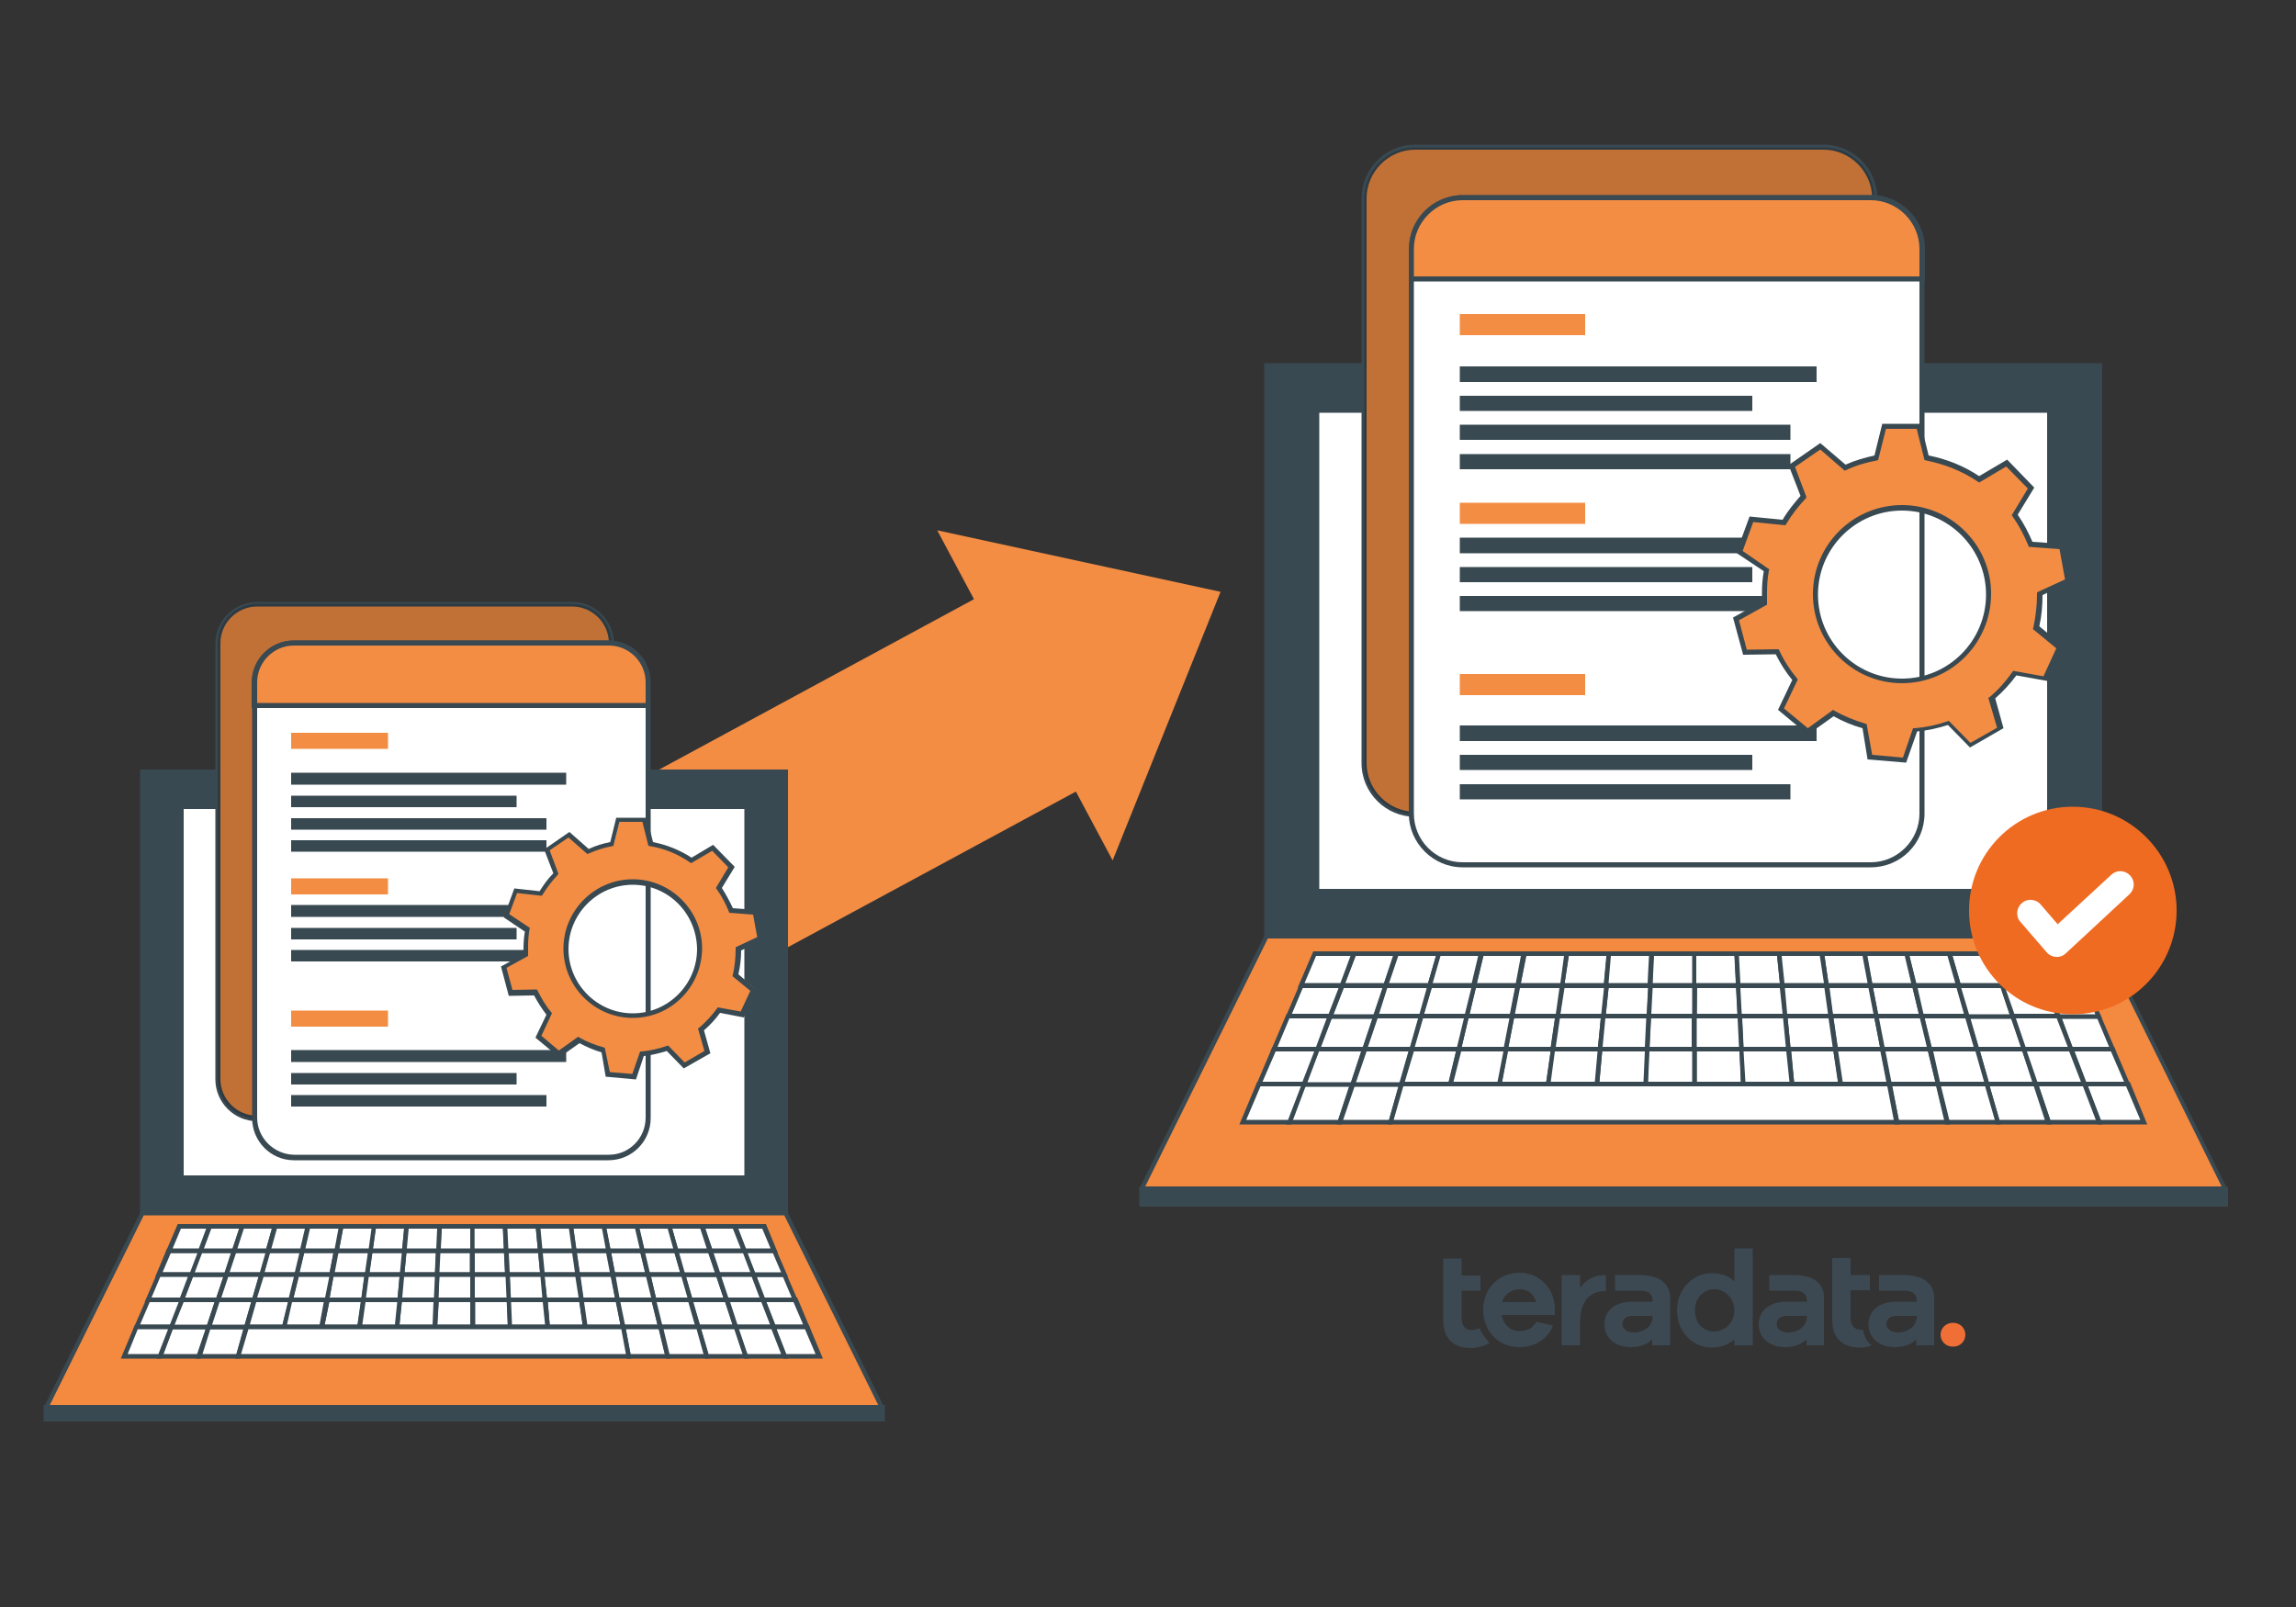 <?xml version="1.0" encoding="utf-8"?>
<!-- Generator: Adobe Illustrator 24.0.0, SVG Export Plug-In . SVG Version: 6.00 Build 0)  -->
<svg version="1.1" xmlns="http://www.w3.org/2000/svg" xmlns:xlink="http://www.w3.org/1999/xlink" x="0px" y="0px"
	 viewBox="0 0 500 350" style="enable-background:new 0 0 500 350;" xml:space="preserve">
<rect x="0" y="0" width="500" height="350" fill="#333333" stroke="none"/>
<style type="text/css">
	.st0{opacity:0.15;fill:url(#SVGID_1_);}
	.st1{fill-rule:evenodd;clip-rule:evenodd;fill:url(#SVGID_2_);}
	.st2{fill-rule:evenodd;clip-rule:evenodd;fill:url(#SVGID_3_);}
	.st3{fill-rule:evenodd;clip-rule:evenodd;fill:url(#SVGID_4_);}
	.st4{fill-rule:evenodd;clip-rule:evenodd;fill:url(#SVGID_5_);}
	.st5{fill-rule:evenodd;clip-rule:evenodd;fill:url(#SVGID_6_);}
	.st6{fill-rule:evenodd;clip-rule:evenodd;fill:url(#SVGID_7_);}
	.st7{fill-rule:evenodd;clip-rule:evenodd;fill:url(#SVGID_8_);}
	.st8{fill-rule:evenodd;clip-rule:evenodd;fill:url(#SVGID_9_);}
	.st9{fill-rule:evenodd;clip-rule:evenodd;fill:url(#SVGID_10_);}
	.st10{fill-rule:evenodd;clip-rule:evenodd;fill:url(#SVGID_11_);}
	.st11{fill-rule:evenodd;clip-rule:evenodd;fill:url(#SVGID_12_);}
	.st12{fill-rule:evenodd;clip-rule:evenodd;fill:url(#SVGID_13_);}
	.st13{fill-rule:evenodd;clip-rule:evenodd;fill:url(#SVGID_14_);}
	.st14{fill-rule:evenodd;clip-rule:evenodd;fill:url(#SVGID_15_);}
	.st15{fill-rule:evenodd;clip-rule:evenodd;fill:url(#SVGID_16_);}
	.st16{fill-rule:evenodd;clip-rule:evenodd;fill:url(#SVGID_17_);}
	.st17{fill-rule:evenodd;clip-rule:evenodd;fill:url(#SVGID_18_);}
	.st18{fill-rule:evenodd;clip-rule:evenodd;fill:url(#SVGID_19_);}
	.st19{fill-rule:evenodd;clip-rule:evenodd;fill:url(#SVGID_20_);}
	.st20{fill-rule:evenodd;clip-rule:evenodd;fill:url(#SVGID_21_);}
	.st21{fill-rule:evenodd;clip-rule:evenodd;fill:url(#SVGID_22_);}
	.st22{fill-rule:evenodd;clip-rule:evenodd;fill:url(#SVGID_23_);}
	.st23{fill-rule:evenodd;clip-rule:evenodd;fill:url(#SVGID_24_);}
	.st24{fill-rule:evenodd;clip-rule:evenodd;fill:url(#SVGID_25_);}
	.st25{fill-rule:evenodd;clip-rule:evenodd;fill:url(#SVGID_26_);}
	.st26{fill-rule:evenodd;clip-rule:evenodd;fill:url(#SVGID_27_);}
	.st27{fill-rule:evenodd;clip-rule:evenodd;fill:url(#SVGID_28_);}
	.st28{fill-rule:evenodd;clip-rule:evenodd;fill:url(#SVGID_29_);}
	.st29{fill-rule:evenodd;clip-rule:evenodd;fill:url(#SVGID_30_);}
	.st30{opacity:7.000000e-02;fill:url(#SVGID_31_);}
	.st31{fill:#F38D44;}
	.st32{fill:#FFBD99;}
	.st33{fill:#394951;}
	.st34{fill:#F48940;}
	.st35{fill:#FFFFFF;}
	.st36{opacity:0.2;enable-background:new    ;}
	.st37{fill-rule:evenodd;clip-rule:evenodd;fill:#EF6B22;}
	.st38{fill-rule:evenodd;clip-rule:evenodd;fill:#FFFFFF;}
	.st39{fill:#3D4952;}
	.st40{fill:#F06F37;}
	.st41{fill:#DEDEDE;}
	.st42{fill:#B8B8B8;}
	.st43{fill:#263238;}
	.st44{fill:none;stroke:#444444;stroke-width:1.5;stroke-linecap:round;stroke-linejoin:round;stroke-miterlimit:10;}
	.st45{fill:#455A64;}
	.st46{fill:#E27440;}
	.st47{fill:#FAFAFA;}
	.st48{opacity:0.4;}
	.st49{fill:#E0E0E0;}
	.st50{fill:#FF725E;}
	.st51{clip-path:url(#SVGID_33_);}
	.st52{opacity:0.17;enable-background:new    ;}
	.st53{fill:#FFB273;}
	.st54{opacity:0.3;fill:#2E353A;enable-background:new    ;}
	.st55{fill:#2E353A;}
	.st56{opacity:0.4;enable-background:new    ;}
</style>
<g id="ëÎÓÈ_1">
	<polygon class="st31" points="242.3,187.4 265.8,128.9 204.1,115.5 212.1,130.5 98.3,192.1 120.5,233.9 234.3,172.4 	"/>
	<g>
		<g>
			<rect x="31" y="168.2" class="st33" width="140.1" height="96"/>
			<path class="st33" d="M171.6,264.6H30.5v-97h141.1V264.6z M31.5,263.6h139.1v-95H31.5V263.6z"/>
		</g>
		<g>
			<polygon class="st34" points="192.1,306.6 10,306.6 31,264.1 171.1,264.1 			"/>
			<path class="st33" d="M192.1,307.1H10c-0.2,0-0.3-0.1-0.4-0.2s-0.1-0.3,0-0.5l21-42.4c0.1-0.2,0.3-0.3,0.4-0.3h140.1
				c0.2,0,0.4,0.1,0.4,0.3l21,42.4c0.1,0.2,0.1,0.3,0,0.5S192.3,307.1,192.1,307.1z M10.8,306.1h180.5l-20.5-41.4H31.3L10.8,306.1z"
				/>
		</g>
		<g>
			<rect x="39.5" y="175.7" class="st35" width="123.1" height="80.8"/>
			<path class="st33" d="M163.1,257H39v-81.8h124.1V257z M40,256h122.1v-79.8H40V256z"/>
		</g>
		<g>
			<polygon class="st35" points="95.2,277.6 95.4,272.4 88.1,272.4 87.6,277.6 			"/>
			<path class="st33" d="M95.7,278.1H87l0.6-6.2H96L95.7,278.1z M88.1,277.1h6.6l0.2-4.2h-6.4L88.1,277.1z"/>
		</g>
		<g>
			<polygon class="st35" points="110.5,277.6 110.3,272.4 102.8,272.4 102.9,277.6 			"/>
			<path class="st33" d="M111,278.1h-8.7l0-6.2h8.4L111,278.1z M103.4,277.1h6.6l-0.2-4.2h-6.4L103.4,277.1z"/>
		</g>
		<g>
			<polygon class="st35" points="150.3,283.1 158.3,283.1 156.4,277.6 148.8,277.6 			"/>
			<path class="st33" d="M159,283.6h-9l-1.9-6.5h8.7L159,283.6z M150.7,282.6h6.8l-1.5-4.5h-6.6L150.7,282.6z"/>
		</g>
		<g>
			<polygon class="st35" points="87.6,277.6 88.1,272.4 80.7,272.4 79.9,277.6 			"/>
			<path class="st33" d="M88,278.1h-8.7l0.9-6.2h8.4L88,278.1z M80.5,277.1h6.6l0.4-4.2h-6.4L80.5,277.1z"/>
		</g>
		<g>
			<polygon class="st35" points="72.3,277.6 73.2,272.4 65.8,272.4 64.6,277.6 			"/>
			<path class="st33" d="M72.7,278.1H64l1.5-6.2h8.4L72.7,278.1z M65.2,277.1h6.6l0.8-4.2h-6.4L65.2,277.1z"/>
		</g>
		<g>
			<polygon class="st35" points="141.1,277.6 139.9,272.4 132.5,272.4 133.5,277.6 			"/>
			<path class="st33" d="M141.7,278.1H133l-1.2-6.2h8.4L141.7,278.1z M133.9,277.1h6.6l-1-4.2h-6.4L133.9,277.1z"/>
		</g>
		<g>
			<polygon class="st35" points="148.8,277.6 147.3,272.4 139.9,272.4 141.1,277.6 			"/>
			<path class="st33" d="M149.4,278.1h-8.7l-1.5-6.2h8.4L149.4,278.1z M141.5,277.1h6.6l-1.2-4.2h-6.4L141.5,277.1z"/>
		</g>
		<g>
			<polygon class="st35" points="64.6,277.6 65.8,272.4 58.4,272.4 57,277.6 			"/>
			<path class="st33" d="M65,278.1h-8.7l1.8-6.2h8.4L65,278.1z M57.6,277.1h6.6l1-4.2h-6.4L57.6,277.1z"/>
		</g>
		<g>
			<polygon class="st35" points="118.2,277.6 117.7,272.4 110.3,272.4 110.5,277.6 			"/>
			<path class="st33" d="M118.7,278.1H110l-0.3-6.2h8.4L118.7,278.1z M111,277.1h6.6l-0.4-4.2h-6.4L111,277.1z"/>
		</g>
		<g>
			<polygon class="st35" points="156.4,277.6 154.7,272.4 147.3,272.4 148.8,277.6 			"/>
			<path class="st33" d="M157.1,278.1h-8.7l-1.8-6.2h8.4L157.1,278.1z M149.1,277.1h6.6l-1.4-4.2h-6.4L149.1,277.1z"/>
		</g>
		<g>
			<polygon class="st35" points="133.5,277.6 132.5,272.4 125.1,272.4 125.8,277.6 			"/>
			<path class="st33" d="M134.1,278.1h-8.7l-0.9-6.2h8.4L134.1,278.1z M126.2,277.1h6.6l-0.8-4.2h-6.4L126.2,277.1z"/>
		</g>
		<g>
			<polygon class="st35" points="125.8,277.6 125.1,272.4 117.7,272.4 118.2,277.6 			"/>
			<path class="st33" d="M126.4,278.1h-8.7l-0.6-6.2h8.4L126.4,278.1z M118.6,277.1h6.6l-0.6-4.2h-6.4L118.6,277.1z"/>
		</g>
		<g>
			<polygon class="st35" points="102.9,277.6 102.8,272.4 95.4,272.4 95.2,277.6 			"/>
			<path class="st33" d="M103.4,278.1h-8.7l0.3-6.2h8.4L103.4,278.1z M95.7,277.1h6.6l0-4.2h-6.4L95.7,277.1z"/>
		</g>
		<g>
			<polygon class="st35" points="49.3,277.6 41.7,277.6 39.6,283.1 47.5,283.1 			"/>
			<path class="st33" d="M47.8,283.6h-9l2.5-6.5H50L47.8,283.6z M40.3,282.6h6.8l1.5-4.5H42L40.3,282.6z"/>
		</g>
		<g>
			<polygon class="st35" points="51,272.4 43.6,272.4 41.7,277.6 49.3,277.6 			"/>
			<path class="st33" d="M49.7,278.1h-8.7l2.4-6.2h8.4L49.7,278.1z M42.4,277.1H49l1.4-4.2H44L42.4,277.1z"/>
		</g>
		<g>
			<polygon class="st35" points="57,277.6 58.4,272.4 51,272.4 49.3,277.6 			"/>
			<path class="st33" d="M57.3,278.1h-8.7l2-6.2h8.4L57.3,278.1z M50,277.1h6.6l1.2-4.2h-6.4L50,277.1z"/>
		</g>
		<g>
			<polygon class="st35" points="37.3,289 34.9,295.4 43.4,295.4 45.5,289 			"/>
			<path class="st33" d="M43.7,295.9h-9.6l2.8-7.4h9.2L43.7,295.9z M35.6,294.9H43l1.8-5.4h-7.2L35.6,294.9z"/>
		</g>
		<g>
			<polygon class="st35" points="47.5,283.1 39.6,283.1 37.3,289 45.5,289 			"/>
			<path class="st33" d="M45.8,289.5h-9.3l2.6-6.9h8.9L45.8,289.5z M38,288.5h7.1l1.6-4.9h-6.9L38,288.5z"/>
		</g>
		<g>
			<polygon class="st35" points="45.5,289 43.4,295.4 51.9,295.4 53.7,289 			"/>
			<path class="st33" d="M52.2,295.9h-9.6l2.5-7.4h9.2L52.2,295.9z M44.1,294.9h7.4l1.5-5.4h-7.2L44.1,294.9z"/>
		</g>
		<g>
			<polygon class="st35" points="79.9,277.6 80.7,272.4 73.2,272.4 72.3,277.6 			"/>
			<path class="st33" d="M80.3,278.1h-8.7l1.2-6.2h8.4L80.3,278.1z M72.9,277.1h6.6l0.6-4.2h-6.4L72.9,277.1z"/>
		</g>
		<g>
			<polygon class="st35" points="79.1,283.1 79.9,277.6 72.3,277.6 71.2,283.1 			"/>
			<path class="st33" d="M79.6,283.6h-9l1.2-6.5h8.6L79.6,283.6z M71.8,282.6h6.9l0.6-4.5h-6.7L71.8,282.6z"/>
		</g>
		<g>
			<polygon class="st35" points="71.2,283.1 72.3,277.6 64.6,277.6 63.3,283.1 			"/>
			<path class="st33" d="M71.6,283.6h-9l1.6-6.5h8.6L71.6,283.6z M63.9,282.6h6.9l0.9-4.5H65L63.9,282.6z"/>
		</g>
		<g>
			<polygon class="st35" points="87,283.1 87.6,277.6 79.9,277.6 79.1,283.1 			"/>
			<path class="st33" d="M87.5,283.6h-8.9l0.9-6.5h8.6L87.5,283.6z M79.7,282.6h6.9l0.4-4.5h-6.7L79.7,282.6z"/>
		</g>
		<g>
			<polygon class="st35" points="57,277.6 49.3,277.6 47.5,283.1 55.4,283.1 			"/>
			<path class="st33" d="M55.8,283.6h-9l2.2-6.5h8.7L55.8,283.6z M48.2,282.6H55l1.3-4.5h-6.6L48.2,282.6z"/>
		</g>
		<g>
			<polygon class="st35" points="152.1,289 160.2,289 158.3,283.1 150.3,283.1 			"/>
			<path class="st33" d="M160.9,289.5h-9.3l-2-6.9h8.9L160.9,289.5z M152.4,288.5h7.1l-1.6-4.9H151L152.4,288.5z"/>
		</g>
		<g>
			<polygon class="st35" points="63.3,283.1 64.6,277.6 57,277.6 55.4,283.1 			"/>
			<path class="st33" d="M63.7,283.6h-9l1.9-6.5h8.7L63.7,283.6z M56,282.6h6.9l1.1-4.5h-6.6L56,282.6z"/>
		</g>
		<g>
			<polygon class="st35" points="47.5,283.1 45.5,289 53.7,289 55.4,283.1 			"/>
			<path class="st33" d="M54.1,289.5h-9.3l2.3-6.9h8.9L54.1,289.5z M46.2,288.5h7.1l1.4-4.9h-6.9L46.2,288.5z"/>
		</g>
		<g>
			<polygon class="st35" points="134.5,283.1 133.5,277.6 125.8,277.6 126.6,283.1 			"/>
			<path class="st33" d="M135.1,283.6h-8.9l-0.9-6.5h8.6L135.1,283.6z M127,282.6h6.9l-0.9-4.5h-6.7L127,282.6z"/>
		</g>
		<g>
			<polygon class="st35" points="126.6,283.1 125.8,277.6 118.2,277.6 118.7,283.1 			"/>
			<path class="st33" d="M127.2,283.6h-8.9l-0.6-6.5h8.6L127.2,283.6z M119.1,282.6h6.9l-0.7-4.5h-6.7L119.1,282.6z"/>
		</g>
		<g>
			<polygon class="st35" points="150.3,283.1 148.8,277.6 141.1,277.6 142.4,283.1 			"/>
			<path class="st33" d="M151,283.6h-9l-1.6-6.5h8.7L151,283.6z M142.8,282.6h6.9l-1.3-4.5h-6.6L142.8,282.6z"/>
		</g>
		<g>
			<polygon class="st35" points="102.9,283.1 102.9,277.6 95.2,277.6 94.9,283.1 			"/>
			<path class="st33" d="M103.4,283.6h-8.9l0.3-6.5h8.6V283.6z M95.5,282.6h6.9v-4.5h-6.7L95.5,282.6z"/>
		</g>
		<g>
			<polygon class="st35" points="118.7,283.1 118.2,277.6 110.5,277.6 110.8,283.1 			"/>
			<path class="st33" d="M119.2,283.6h-9l-0.3-6.5h8.6L119.2,283.6z M111.2,282.6h6.9l-0.4-4.5H111L111.2,282.6z"/>
		</g>
		<g>
			<polygon class="st35" points="110.8,283.1 110.5,277.6 102.9,277.6 102.9,283.1 			"/>
			<path class="st33" d="M111.3,283.6h-8.9v-6.5h8.6L111.3,283.6z M103.4,282.6h6.9l-0.2-4.5h-6.7V282.6z"/>
		</g>
		<g>
			<polygon class="st35" points="94.9,283.1 95.2,277.6 87.6,277.6 87,283.1 			"/>
			<path class="st33" d="M95.4,283.6h-8.9l0.6-6.5h8.6L95.4,283.6z M87.6,282.6h6.9l0.2-4.5H88L87.6,282.6z"/>
		</g>
		<g>
			<polygon class="st35" points="118.7,283.1 119.3,289 127.5,289 126.6,283.1 			"/>
			<path class="st33" d="M128,289.5h-9.2l-0.7-6.9h8.9L128,289.5z M119.7,288.5h7.2l-0.7-4.9h-6.9L119.7,288.5z"/>
		</g>
		<g>
			<polygon class="st35" points="126.6,283.1 127.5,289 135.7,289 134.5,283.1 			"/>
			<path class="st33" d="M136.3,289.5H127l-1-6.9h8.9L136.3,289.5z M127.9,288.5h7.2l-1-4.9h-6.9L127.9,288.5z"/>
		</g>
		<g>
			<polygon class="st35" points="55.4,283.1 53.7,289 61.9,289 63.3,283.1 			"/>
			<path class="st33" d="M62.3,289.5H53l2-6.9h8.9L62.3,289.5z M54.4,288.5h7.1l1.2-4.9h-6.9L54.4,288.5z"/>
		</g>
		<g>
			<polygon class="st35" points="134.5,283.1 135.7,289 143.8,289 142.4,283.1 			"/>
			<path class="st33" d="M144.5,289.5h-9.2l-1.3-6.9h8.9L144.5,289.5z M136.1,288.5h7.1l-1.2-4.9h-6.9L136.1,288.5z"/>
		</g>
		<g>
			<polygon class="st35" points="102.9,283.1 102.9,289 111.1,289 110.8,283.1 			"/>
			<path class="st33" d="M111.6,289.5h-9.2v-6.9h8.9L111.6,289.5z M103.4,288.5h7.2l-0.2-4.9h-6.9V288.5z"/>
		</g>
		<g>
			<polygon class="st35" points="142.4,283.1 143.8,289 152.1,289 150.3,283.1 			"/>
			<path class="st33" d="M152.7,289.5h-9.3l-1.7-6.9h8.9L152.7,289.5z M144.2,288.5h7.1l-1.4-4.9h-6.9L144.2,288.5z"/>
		</g>
		<g>
			<polygon class="st35" points="110.8,283.1 111.1,289 119.3,289 118.7,283.1 			"/>
			<path class="st33" d="M119.8,289.5h-9.2l-0.3-6.9h8.9L119.8,289.5z M111.5,288.5h7.2l-0.5-4.9h-6.9L111.5,288.5z"/>
		</g>
		<g>
			<polygon class="st35" points="71.2,283.1 70.1,289 78.3,289 79.1,283.1 			"/>
			<path class="st33" d="M78.7,289.5h-9.2l1.3-6.9h8.9L78.7,289.5z M70.7,288.5h7.2l0.7-4.9h-6.9L70.7,288.5z"/>
		</g>
		<g>
			<polygon class="st35" points="63.3,283.1 61.9,289 70.1,289 71.2,283.1 			"/>
			<path class="st33" d="M70.5,289.5h-9.2l1.7-6.9h8.9L70.5,289.5z M62.5,288.5h7.1l0.9-4.9h-6.9L62.5,288.5z"/>
		</g>
		<g>
			<polygon class="st35" points="94.9,283.1 94.7,289 102.9,289 102.9,283.1 			"/>
			<path class="st33" d="M103.4,289.5h-9.2l0.3-6.9h8.9V289.5z M95.2,288.5h7.2v-4.9h-6.9L95.2,288.5z"/>
		</g>
		<g>
			<polygon class="st35" points="87,283.1 86.5,289 94.7,289 94.9,283.1 			"/>
			<path class="st33" d="M95.2,289.5h-9.2l0.7-6.9h8.9L95.2,289.5z M87,288.5h7.2l0.2-4.9h-6.9L87,288.5z"/>
		</g>
		<g>
			<polygon class="st35" points="79.1,283.1 78.3,289 86.5,289 87,283.1 			"/>
			<path class="st33" d="M86.9,289.5h-9.2l1-6.9h8.9L86.9,289.5z M78.9,288.5H86l0.5-4.9h-6.9L78.9,288.5z"/>
		</g>
		<g>
			<polygon class="st35" points="142.4,283.1 141.1,277.6 133.5,277.6 134.5,283.1 			"/>
			<path class="st33" d="M143.1,283.6h-9l-1.2-6.5h8.6L143.1,283.6z M134.9,282.6h6.9l-1.1-4.5h-6.6L134.9,282.6z"/>
		</g>
		<g>
			<polygon class="st35" points="51,272.4 52.8,267.1 45.7,267.1 43.6,272.4 			"/>
			<path class="st33" d="M51.4,272.9h-8.5l2.4-6.3h8.2L51.4,272.9z M44.4,271.9h6.3l1.4-4.3H46L44.4,271.9z"/>
		</g>
		<g>
			<polygon class="st35" points="43.6,272.4 36.8,272.4 34.6,277.6 41.7,277.6 			"/>
			<path class="st33" d="M42,278.1h-8.2l2.6-6.2h7.9L42,278.1z M35.4,277.1h6l1.6-4.2h-5.8L35.4,277.1z"/>
		</g>
		<g>
			<polygon class="st35" points="45.7,267.1 39.1,267.1 36.8,272.4 43.6,272.4 			"/>
			<path class="st33" d="M44,272.9H36l2.7-6.3h7.6L44,272.9z M37.6,271.9h5.7l1.6-4.3h-5.5L37.6,271.9z"/>
		</g>
		<g>
			<polygon class="st35" points="41.7,277.6 34.6,277.6 32.2,283.1 39.6,283.1 			"/>
			<path class="st33" d="M39.9,283.6h-8.4l2.8-6.5h8.1L39.9,283.6z M33,282.6h6.2l1.7-4.5h-6L33,282.6z"/>
		</g>
		<g>
			<polygon class="st35" points="39.6,283.1 32.2,283.1 29.7,289 37.3,289 			"/>
			<path class="st33" d="M37.6,289.5H29l3-6.9h8.4L37.6,289.5z M30.5,288.5h6.5l1.9-4.9h-6.3L30.5,288.5z"/>
		</g>
		<g>
			<polygon class="st35" points="37.3,289 29.7,289 27,295.4 34.9,295.4 			"/>
			<path class="st33" d="M35.2,295.9h-8.9l3.1-7.4H38L35.2,295.9z M27.8,294.9h6.7l2.1-5.4H30L27.8,294.9z"/>
		</g>
		<g>
			<polygon class="st35" points="164.1,277.6 166.2,283.1 173.2,283.1 170.8,277.6 			"/>
			<path class="st33" d="M173.9,283.6h-8.1l-2.5-6.5h7.8L173.9,283.6z M166.5,282.6h5.9l-1.9-4.5h-5.7L166.5,282.6z"/>
		</g>
		<g>
			<polygon class="st35" points="168.5,289 175.7,289 173.2,283.1 166.2,283.1 			"/>
			<path class="st33" d="M176.5,289.5h-8.3l-2.7-6.9h8.1L176.5,289.5z M168.8,288.5h6.1l-2.1-4.9h-5.9L168.8,288.5z"/>
		</g>
		<g>
			<polygon class="st35" points="170.9,295.4 178.4,295.4 175.7,289 168.5,289 			"/>
			<path class="st33" d="M179.2,295.9h-8.6l-2.8-7.4h8.3L179.2,295.9z M171.2,294.9h6.4l-2.3-5.4h-6.2L171.2,294.9z"/>
		</g>
		<g>
			<polygon class="st35" points="110.3,272.4 110,267.1 102.8,267.1 102.8,272.4 			"/>
			<path class="st33" d="M110.8,272.9h-8.4v-6.3h8.1L110.8,272.9z M103.3,271.9h6.4l-0.2-4.3h-6.2V271.9z"/>
		</g>
		<g>
			<polygon class="st35" points="164.1,277.6 170.8,277.6 168.6,272.4 162.1,272.4 			"/>
			<path class="st33" d="M171.6,278.1h-7.9l-2.4-6.2h7.6L171.6,278.1z M164.4,277.1h5.7l-1.8-4.2h-5.5L164.4,277.1z"/>
		</g>
		<g>
			<polygon class="st35" points="160.2,289 168.5,289 166.2,283.1 158.3,283.1 			"/>
			<path class="st33" d="M169.2,289.5h-9.3l-2.3-6.9h8.9L169.2,289.5z M160.6,288.5h7.1l-1.9-4.9H159L160.6,288.5z"/>
		</g>
		<g>
			<polygon class="st35" points="58.4,272.4 60,267.1 52.8,267.1 51,272.4 			"/>
			<path class="st33" d="M58.8,272.9h-8.5l2.1-6.3h8.2L58.8,272.9z M51.7,271.9h6.3l1.2-4.3h-6.1L51.7,271.9z"/>
		</g>
		<g>
			<polygon class="st35" points="154.7,272.4 156.4,277.6 164.1,277.6 162.1,272.4 			"/>
			<path class="st33" d="M164.8,278.1H156l-2.1-6.2h8.4L164.8,278.1z M156.8,277.1h6.6l-1.6-4.2h-6.4L156.8,277.1z"/>
		</g>
		<g>
			<polygon class="st35" points="168.6,272.4 166.4,267.1 160,267.1 162.1,272.4 			"/>
			<path class="st33" d="M169.4,272.9h-7.6l-2.4-6.3h7.4L169.4,272.9z M162.4,271.9h5.4l-1.8-4.3h-5.3L162.4,271.9z"/>
		</g>
		<g>
			<polygon class="st35" points="162.1,272.4 160,267.1 152.9,267.1 154.7,272.4 			"/>
			<path class="st33" d="M162.8,272.9h-8.5l-2.1-6.3h8.2L162.8,272.9z M155,271.9h6.3l-1.7-4.3h-6.1L155,271.9z"/>
		</g>
		<g>
			<polygon class="st35" points="135.7,289 136.9,295.4 145.4,295.4 143.8,289 			"/>
			<path class="st33" d="M146,295.9h-9.6l-1.4-7.4h9.2L146,295.9z M137.3,294.9h7.5l-1.3-5.4h-7.2L137.3,294.9z"/>
		</g>
		<g>
			<polygon class="st35" points="162.4,295.4 170.9,295.4 168.5,289 160.2,289 			"/>
			<path class="st33" d="M171.6,295.9H162l-2.5-7.4h9.2L171.6,295.9z M162.7,294.9h7.4l-2.1-5.4h-7.2L162.7,294.9z"/>
		</g>
		<g>
			<polygon class="st35" points="154.7,272.4 152.9,267.1 145.7,267.1 147.3,272.4 			"/>
			<path class="st33" d="M155.4,272.9h-8.5l-1.8-6.3h8.2L155.4,272.9z M147.6,271.9h6.3l-1.4-4.3h-6.1L147.6,271.9z"/>
		</g>
		<g>
			<polygon class="st35" points="152.1,289 153.9,295.4 162.4,295.4 160.2,289 			"/>
			<path class="st33" d="M163.1,295.9h-9.6l-2.1-7.4h9.2L163.1,295.9z M154.3,294.9h7.4l-1.8-5.4h-7.2L154.3,294.9z"/>
		</g>
		<g>
			<polygon class="st35" points="143.8,289 145.4,295.4 153.9,295.4 152.1,289 			"/>
			<path class="st33" d="M154.5,295.9H145l-1.8-7.4h9.2L154.5,295.9z M145.8,294.9h7.4l-1.5-5.4h-7.2L145.8,294.9z"/>
		</g>
		<g>
			<polygon class="st35" points="158.3,283.1 166.2,283.1 164.1,277.6 156.4,277.6 			"/>
			<path class="st33" d="M166.9,283.6h-9l-2.2-6.5h8.7L166.9,283.6z M158.6,282.6h6.8l-1.7-4.5h-6.6L158.6,282.6z"/>
		</g>
		<g>
			<polygon class="st35" points="88.1,272.4 88.6,267.1 81.4,267.1 80.7,272.4 			"/>
			<path class="st33" d="M88.5,272.9h-8.4l0.9-6.3h8.1L88.5,272.9z M81.2,271.9h6.4l0.4-4.3h-6.2L81.2,271.9z"/>
		</g>
		<g>
			<polygon class="st35" points="147.3,272.4 145.7,267.1 138.6,267.1 139.9,272.4 			"/>
			<path class="st33" d="M147.9,272.9h-8.5l-1.5-6.3h8.2L147.9,272.9z M140.3,271.9h6.3l-1.2-4.3h-6.1L140.3,271.9z"/>
		</g>
		<g>
			<polygon class="st35" points="80.7,272.4 81.4,267.1 74.3,267.1 73.2,272.4 			"/>
			<path class="st33" d="M81.1,272.9h-8.4l1.2-6.3H82L81.1,272.9z M73.9,271.9h6.4l0.6-4.3h-6.2L73.9,271.9z"/>
		</g>
		<g>
			<polygon class="st35" points="102.8,272.4 102.8,267.1 95.7,267.1 95.4,272.4 			"/>
			<path class="st33" d="M103.3,272.9h-8.4l0.3-6.3h8.1V272.9z M96,271.9h6.4v-4.3h-6.2L96,271.9z"/>
		</g>
		<g>
			<polygon class="st35" points="73.2,272.4 74.3,267.1 67.1,267.1 65.8,272.4 			"/>
			<path class="st33" d="M73.7,272.9h-8.5l1.5-6.3h8.2L73.7,272.9z M66.5,271.9h6.4l0.8-4.3h-6.2L66.5,271.9z"/>
		</g>
		<g>
			<polygon class="st35" points="65.8,272.4 67.1,267.1 60,267.1 58.4,272.4 			"/>
			<path class="st33" d="M66.2,272.9h-8.5l1.8-6.3h8.1L66.2,272.9z M59.1,271.9h6.3l1-4.3h-6.1L59.1,271.9z"/>
		</g>
		<g>
			<polygon class="st35" points="95.4,272.4 95.7,267.1 88.6,267.1 88.1,272.4 			"/>
			<path class="st33" d="M95.9,272.9h-8.4l0.6-6.3h8.1L95.9,272.9z M88.6,271.9H95l0.2-4.3H89L88.6,271.9z"/>
		</g>
		<g>
			<polygon class="st35" points="139.9,272.4 138.6,267.1 131.4,267.1 132.5,272.4 			"/>
			<path class="st33" d="M140.5,272.9H132l-1.2-6.3h8.1L140.5,272.9z M132.9,271.9h6.4l-1-4.3H132L132.9,271.9z"/>
		</g>
		<g>
			<polygon class="st35" points="132.5,272.4 131.4,267.1 124.3,267.1 125.1,272.4 			"/>
			<path class="st33" d="M133.1,272.9h-8.4l-0.9-6.3h8.1L133.1,272.9z M125.5,271.9h6.4l-0.8-4.3h-6.2L125.5,271.9z"/>
		</g>
		<g>
			<polygon class="st35" points="117.7,272.4 117.1,267.1 110,267.1 110.3,272.4 			"/>
			<path class="st33" d="M118.2,272.9h-8.4l-0.3-6.3h8.1L118.2,272.9z M110.7,271.9h6.4l-0.4-4.3h-6.2L110.7,271.9z"/>
		</g>
		<g>
			<polygon class="st35" points="135.7,289 127.5,289 119.3,289 111.1,289 102.9,289 94.7,289 86.5,289 78.3,289 70.1,289 61.9,289 
				53.7,289 51.9,295.4 60.4,295.4 68.9,295.4 77.4,295.4 85.9,295.4 94.4,295.4 102.9,295.4 111.4,295.4 119.9,295.4 128.4,295.4 
				136.9,295.4 			"/>
			<path class="st33" d="M137.5,295.9H51.2l2.1-7.4h82.8L137.5,295.9z M52.5,294.9h83.8l-1-5.4H54.1L52.5,294.9z"/>
		</g>
		<g>
			<polygon class="st35" points="125.1,272.4 124.3,267.1 117.1,267.1 117.7,272.4 			"/>
			<path class="st33" d="M125.6,272.9h-8.4l-0.6-6.3h8.1L125.6,272.9z M118.1,271.9h6.4l-0.6-4.3h-6.2L118.1,271.9z"/>
		</g>
		<g>
			<rect x="10" y="306.6" class="st33" width="182.2" height="2.6"/>
			<path class="st33" d="M192.7,309.6H9.5v-3.6h183.2V309.6z M10.5,308.6h181.2v-1.6H10.5V308.6z"/>
		</g>
		<g>
			<g>
				<path class="st31" d="M56,131.5h68.6c4.7,0,8.6,3.8,8.6,8.6v94.9c0,4.7-3.8,8.6-8.6,8.6H56c-4.7,0-8.6-3.8-8.6-8.6v-94.9
					C47.4,135.4,51.2,131.5,56,131.5z"/>
				<path class="st33" d="M124.6,244.2H56c-5,0-9.1-4.1-9.1-9.1v-94.9c0-5,4.1-9.1,9.1-9.1h68.6c5,0,9.1,4.1,9.1,9.1v94.9
					C133.7,240.1,129.6,244.2,124.6,244.2z M56,132.1c-4.4,0-8,3.6-8,8v94.9c0,4.4,3.6,8,8,8h68.6c4.4,0,8-3.6,8-8v-94.9
					c0-4.4-3.6-8-8-8H56z"/>
			</g>
			<path class="st36" d="M56,131.5h68.6c4.7,0,8.6,3.8,8.6,8.6v94.9c0,4.7-3.8,8.6-8.6,8.6H56c-4.7,0-8.6-3.8-8.6-8.6v-94.9
				C47.4,135.4,51.2,131.5,56,131.5z"/>
			<g>
				<path class="st35" d="M141.1,148.6v94.9c0,4.7-3.8,8.6-8.6,8.6c0,0,0,0,0,0H64c-4.7,0-8.6-3.9-8.6-8.6l0,0v-94.9
					c0-4.7,3.8-8.6,8.6-8.6h68.6C137.3,140,141.1,143.8,141.1,148.6L141.1,148.6z"/>
				<path class="st33" d="M132.5,252.7H64c-5,0-9.1-4.1-9.1-9.2v-94.9c0-5,4.1-9.1,9.1-9.1h68.6c5,0,9.1,4.1,9.1,9.1v94.9
					C141.7,248.6,137.6,252.7,132.5,252.7z M64,140.5c-4.4,0-8,3.6-8,8v94.9c0,4.4,3.6,8,8,8.1h68.6c4.4,0,8-3.6,8-8.1v-94.9
					c0-4.4-3.6-8-8-8H64z"/>
			</g>
			<g>
				<path class="st31" d="M141.1,148.6v5.1H55.4v-5.1c0-4.7,3.8-8.6,8.6-8.6h68.6C137.3,140,141.1,143.8,141.1,148.6L141.1,148.6z"
					/>
				<path class="st33" d="M141.7,154.2H54.8v-5.6c0-5,4.1-9.1,9.1-9.1h68.6c5,0,9.1,4.1,9.1,9.1V154.2z M55.9,153.1h84.7v-4.5
					c0-4.4-3.6-8-8-8H64c-4.4,0-8,3.6-8,8V153.1z"/>
			</g>
			<rect x="63.4" y="159.6" class="st31" width="21.1" height="3.5"/>
			<rect x="63.4" y="191.3" class="st31" width="21.1" height="3.5"/>
			<rect x="63.4" y="220.1" class="st31" width="21.1" height="3.5"/>
			<rect x="63.4" y="168.3" class="st33" width="59.9" height="2.6"/>
			<rect x="63.4" y="173.3" class="st33" width="49.1" height="2.5"/>
			<rect x="63.4" y="178.2" class="st33" width="55.6" height="2.5"/>
			<rect x="63.4" y="183" class="st33" width="55.6" height="2.5"/>
			<rect x="63.4" y="197.1" class="st33" width="59.9" height="2.6"/>
			<rect x="63.4" y="202.1" class="st33" width="49.1" height="2.5"/>
			<rect x="63.4" y="206.9" class="st33" width="55.6" height="2.5"/>
			<rect x="63.4" y="228.7" class="st33" width="59.9" height="2.6"/>
			<rect x="63.4" y="233.7" class="st33" width="49.1" height="2.5"/>
			<rect x="63.4" y="238.5" class="st33" width="55.6" height="2.5"/>
		</g>
		<g>
			<path class="st31" d="M160.9,206.7l4.8-2.2l-1-5.7l-5.3-0.4c-0.7-1.8-1.6-3.4-2.6-5l2.8-4.5l-4.1-4.2l-4.6,2.7
				c-2.7-1.8-5.7-3-8.8-3.6l-1.3-5.3h-5.8l-1.3,5.3c-1.8,0.3-3.6,0.9-5.3,1.7l-4.2-3.6l-4.8,3.3l2,5.1c-1.3,1.3-2.4,2.8-3.3,4.3
				l-5.5-0.6l-2,5.5l4.5,3.1c-0.2,1.3-0.3,2.6-0.3,3.9v1.7l-4.8,2.6l1.5,5.6l5.4-0.1c0.8,1.7,1.8,3.3,3,4.7l-2.4,4.9l4.5,3.7
				l4.3-3.1c1.7,0.9,3.4,1.7,5.3,2.2l0.9,5.2l5.8,0.5l1.8-5c1.9-0.2,3.8-0.6,5.6-1.2l3.7,3.7l5-2.9l-1.4-5c1.5-1.2,2.8-2.7,3.9-4.2
				l5.1,0.9l2.5-5.3l-4-3.3C160.7,210.5,160.9,208.6,160.9,206.7z M152.3,206.7c0,8-6.5,14.5-14.5,14.5c-8,0-14.5-6.5-14.5-14.5
				s6.5-14.5,14.5-14.5c0,0,0,0,0,0C145.8,192.1,152.3,198.6,152.3,206.7C152.3,206.6,152.3,206.6,152.3,206.7z"/>
			<path class="st33" d="M138.5,235.1l-6.6-0.6l-0.9-5.3c-1.7-0.5-3.3-1.2-4.8-2l-4.4,3.1l-5.2-4.3l2.4-5c-1-1.3-1.9-2.7-2.7-4.2
				l-5.5,0.1l-1.7-6.4l4.9-2.7v-1.3c0-1.2,0.1-2.4,0.3-3.6l-4.6-3.1l2.3-6.3l5.5,0.6c0.9-1.4,1.8-2.7,3-3.9l-2-5.2l5.5-3.8l4.2,3.7
				c1.5-0.7,3.1-1.2,4.7-1.5l1.3-5.3h6.7l1.3,5.3c3,0.6,5.8,1.7,8.4,3.4l4.7-2.8l4.7,4.8l-2.8,4.6c0.9,1.4,1.7,2.9,2.4,4.4l5.4,0.4
				l1.2,6.6l-4.8,2.2c0,1.7-0.2,3.5-0.6,5.2l4,3.4l-2.8,6l-5.2-1c-1,1.4-2.2,2.7-3.5,3.8l1.4,5l-5.8,3.3l-3.7-3.8
				c-1.6,0.5-3.3,0.9-5,1.1L138.5,235.1z M132.8,233.5l4.9,0.4l1.7-4.9l0.4,0c1.9-0.2,3.7-0.6,5.4-1.2l0.3-0.1l3.6,3.7l4.3-2.5
				l-1.4-4.9l0.3-0.2c1.4-1.2,2.7-2.6,3.8-4.1l0.2-0.3l5,0.9l2.1-4.5l-3.9-3.2l0.1-0.3c0.4-1.8,0.6-3.7,0.6-5.6l0-0.4l4.7-2.2
				l-0.9-4.9l-5.2-0.4l-0.1-0.3c-0.7-1.7-1.5-3.3-2.6-4.8l-0.2-0.3l2.7-4.5l-3.5-3.6l-4.6,2.7l-0.3-0.2c-2.6-1.8-5.5-3-8.6-3.5
				l-0.4-0.1l-1.3-5.2h-5l-1.3,5.2l-0.3,0.1c-1.8,0.3-3.5,0.9-5.1,1.6l-0.3,0.1l-4.1-3.6l-4.1,2.8l1.9,5.1l-0.2,0.3
				c-1.2,1.3-2.3,2.7-3.2,4.2l-0.2,0.3l-5.4-0.6l-1.7,4.6l4.5,3l-0.1,0.3c-0.2,1.2-0.3,2.5-0.3,3.8v2l-4.7,2.6l1.3,4.8l5.3-0.1
				l0.2,0.3c0.8,1.6,1.7,3.2,2.9,4.6l0.2,0.3l-2.3,4.9l3.8,3.2l4.2-3l0.3,0.2c1.6,0.9,3.4,1.6,5.2,2.1l0.3,0.1L132.8,233.5z
				 M137.8,221.7c-8.3,0-15.1-6.8-15.1-15.1s6.8-15.1,15.1-15.1c8.3,0,15.1,6.8,15.1,15.1v0C152.8,215,146.1,221.7,137.8,221.7z
				 M137.8,192.7c-7.7,0-14,6.3-14,14s6.3,14,14,14c7.7,0,14-6.3,14-14v0C151.7,198.9,145.5,192.7,137.8,192.7z"/>
		</g>
	</g>
	<g>
		<g>
			<rect x="275.8" y="79.6" class="st33" width="181.5" height="124.4"/>
			<path class="st33" d="M457.9,204.4H275.3V79.1h182.5V204.4z M276.3,203.4h180.5V80.1H276.3V203.4z"/>
		</g>
		<g>
			<polygon class="st34" points="484.6,258.9 248.6,258.9 275.8,203.9 457.4,203.9 			"/>
			<path class="st33" d="M484.6,259.4h-236c-0.2,0-0.3-0.1-0.4-0.2c-0.1-0.1-0.1-0.3,0-0.5l27.2-55c0.1-0.2,0.3-0.3,0.4-0.3h181.5
				c0.2,0,0.4,0.1,0.4,0.3l27.2,55c0.1,0.2,0.1,0.3,0,0.5C485,259.3,484.8,259.4,484.6,259.4z M249.4,258.4h234.4l-26.7-54H276.1
				L249.4,258.4z"/>
		</g>
		<g>
			<rect x="286.8" y="89.4" class="st35" width="159.5" height="104.7"/>
			<path class="st33" d="M446.9,194.6H286.3V88.9h160.5V194.6z M287.3,193.6h158.5V89.9H287.3V193.6z"/>
		</g>
		<g>
			<polygon class="st35" points="359,221.4 359.3,214.6 349.8,214.6 349.1,221.4 			"/>
			<path class="st33" d="M359.5,221.9h-11l0.7-7.7h10.6L359.5,221.9z M349.7,220.9h8.9l0.3-5.7h-8.6L349.7,220.9z"/>
		</g>
		<g>
			<polygon class="st35" points="378.9,221.4 378.5,214.6 368.9,214.6 369,221.4 			"/>
			<path class="st33" d="M379.4,221.9h-10.9l0-7.7H379L379.4,221.9z M369.5,220.9h8.9l-0.3-5.7h-8.6L369.5,220.9z"/>
		</g>
		<g>
			<polygon class="st35" points="430.5,228.5 440.8,228.5 438.3,221.4 428.4,221.4 			"/>
			<path class="st33" d="M441.5,229h-11.3l-2.3-8.2h10.9L441.5,229z M430.9,228h9.2l-2.1-6.2h-8.9L430.9,228z"/>
		</g>
		<g>
			<polygon class="st35" points="349.1,221.4 349.8,214.6 340.2,214.6 339.2,221.4 			"/>
			<path class="st33" d="M349.6,221.9h-10.9l1.1-7.7h10.6L349.6,221.9z M339.8,220.9h8.9l0.6-5.7h-8.6L339.8,220.9z"/>
		</g>
		<g>
			<polygon class="st35" points="329.3,221.4 330.6,214.6 321,214.6 319.4,221.4 			"/>
			<path class="st33" d="M329.7,221.9h-10.9l1.8-7.7h10.6L329.7,221.9z M320,220.9h8.9l1.1-5.7h-8.6L320,220.9z"/>
		</g>
		<g>
			<polygon class="st35" points="418.5,221.4 416.9,214.6 407.3,214.6 408.6,221.4 			"/>
			<path class="st33" d="M419.1,221.9h-10.9l-1.5-7.7h10.6L419.1,221.9z M409,220.9h8.9l-1.4-5.7h-8.6L409,220.9z"/>
		</g>
		<g>
			<polygon class="st35" points="428.4,221.4 426.5,214.6 416.9,214.6 418.5,221.4 			"/>
			<path class="st33" d="M429.1,221.9h-11l-1.8-7.7h10.6L429.1,221.9z M418.9,220.9h8.9l-1.6-5.7h-8.6L418.9,220.9z"/>
		</g>
		<g>
			<polygon class="st35" points="319.4,221.4 321,214.6 311.4,214.6 309.5,221.4 			"/>
			<path class="st33" d="M319.8,221.9h-11l2.2-7.7h10.6L319.8,221.9z M310.1,220.9h8.9l1.4-5.7h-8.6L310.1,220.9z"/>
		</g>
		<g>
			<polygon class="st35" points="388.8,221.4 388.1,214.6 378.5,214.6 378.9,221.4 			"/>
			<path class="st33" d="M389.3,221.9h-10.9l-0.4-7.7h10.6L389.3,221.9z M379.3,220.9h8.9l-0.6-5.7h-8.6L379.3,220.9z"/>
		</g>
		<g>
			<polygon class="st35" points="438.3,221.4 436.1,214.6 426.5,214.6 428.4,221.4 			"/>
			<path class="st33" d="M439,221.9h-11l-2.2-7.7h10.6L439,221.9z M428.8,220.9h8.8l-1.9-5.7h-8.6L428.8,220.9z"/>
		</g>
		<g>
			<polygon class="st35" points="408.6,221.4 407.3,214.6 397.7,214.6 398.7,221.4 			"/>
			<path class="st33" d="M409.2,221.9h-11l-1.1-7.7h10.6L409.2,221.9z M399.1,220.9h8.9l-1.1-5.7h-8.6L399.1,220.9z"/>
		</g>
		<g>
			<polygon class="st35" points="398.7,221.4 397.7,214.6 388.1,214.6 388.8,221.4 			"/>
			<path class="st33" d="M399.3,221.9h-10.9l-0.7-7.7h10.6L399.3,221.9z M389.2,220.9h8.9l-0.8-5.7h-8.6L389.2,220.9z"/>
		</g>
		<g>
			<polygon class="st35" points="369,221.4 368.9,214.6 359.3,214.6 359,221.4 			"/>
			<path class="st33" d="M369.5,221.9h-10.9l0.4-7.7h10.6L369.5,221.9z M359.6,220.9h8.9l0-5.7h-8.6L359.6,220.9z"/>
		</g>
		<g>
			<polygon class="st35" points="299.6,221.4 289.6,221.4 286.9,228.5 297.2,228.5 			"/>
			<path class="st33" d="M297.5,229h-11.3l3.1-8.2h11L297.5,229z M287.6,228h9.2l2.1-6.2H290L287.6,228z"/>
		</g>
		<g>
			<polygon class="st35" points="301.8,214.6 292.2,214.6 289.6,221.4 299.6,221.4 			"/>
			<path class="st33" d="M299.9,221.9h-11l3-7.7h10.6L299.9,221.9z M290.4,220.9h8.8l1.9-5.7h-8.5L290.4,220.9z"/>
		</g>
		<g>
			<polygon class="st35" points="309.5,221.4 311.4,214.6 301.8,214.6 299.6,221.4 			"/>
			<path class="st33" d="M309.8,221.9h-11l2.6-7.7H312L309.8,221.9z M300.3,220.9h8.8l1.6-5.7h-8.6L300.3,220.9z"/>
		</g>
		<g>
			<polygon class="st35" points="284,236.2 280.8,244.4 291.8,244.4 294.6,236.2 			"/>
			<path class="st33" d="M292.2,244.9h-12.1l3.5-9.3h11.7L292.2,244.9z M281.5,243.9h9.9l2.4-7.3h-9.6L281.5,243.9z"/>
		</g>
		<g>
			<polygon class="st35" points="297.2,228.5 286.9,228.5 284,236.2 294.6,236.2 			"/>
			<path class="st33" d="M295,236.7h-11.7l3.3-8.7h11.3L295,236.7z M284.7,235.7h9.5l2.2-6.7h-9.2L284.7,235.7z"/>
		</g>
		<g>
			<polygon class="st35" points="294.6,236.2 291.8,244.4 302.9,244.4 305.2,236.2 			"/>
			<path class="st33" d="M303.2,244.9h-12.1l3.1-9.3h11.7L303.2,244.9z M292.5,243.9h10l2.1-7.3H295L292.5,243.9z"/>
		</g>
		<g>
			<polygon class="st35" points="339.2,221.4 340.2,214.6 330.6,214.6 329.3,221.4 			"/>
			<path class="st33" d="M339.6,221.9h-11l1.5-7.7h10.6L339.6,221.9z M329.9,220.9h8.9l0.8-5.7H331L329.9,220.9z"/>
		</g>
		<g>
			<polygon class="st35" points="338.2,228.5 339.2,221.4 329.3,221.4 327.9,228.5 			"/>
			<path class="st33" d="M338.6,229h-11.3l1.6-8.2h10.9L338.6,229z M328.5,228h9.2l0.9-6.2h-8.9L328.5,228z"/>
		</g>
		<g>
			<polygon class="st35" points="327.9,228.5 329.3,221.4 319.4,221.4 317.7,228.5 			"/>
			<path class="st33" d="M328.3,229H317l2-8.2h10.9L328.3,229z M318.3,228h9.2l1.2-6.2h-8.9L318.3,228z"/>
		</g>
		<g>
			<polygon class="st35" points="348.4,228.5 349.1,221.4 339.2,221.4 338.2,228.5 			"/>
			<path class="st33" d="M348.9,229h-11.3l1.2-8.2h10.9L348.9,229z M338.8,228h9.2l0.6-6.2h-8.9L338.8,228z"/>
		</g>
		<g>
			<polygon class="st35" points="309.5,221.4 299.6,221.4 297.2,228.5 307.4,228.5 			"/>
			<path class="st33" d="M307.8,229h-11.3l2.7-8.2h10.9L307.8,229z M297.9,228h9.2l1.8-6.2h-8.9L297.9,228z"/>
		</g>
		<g>
			<polygon class="st35" points="432.7,236.2 443.3,236.2 440.8,228.5 430.5,228.5 			"/>
			<path class="st33" d="M444,236.7h-11.7l-2.5-8.7h11.3L444,236.7z M433.1,235.7h9.5l-2.2-6.7h-9.2L433.1,235.7z"/>
		</g>
		<g>
			<polygon class="st35" points="317.7,228.5 319.4,221.4 309.5,221.4 307.4,228.5 			"/>
			<path class="st33" d="M318.1,229h-11.3l2.3-8.2H320L318.1,229z M308.1,228h9.2l1.5-6.2h-8.9L308.1,228z"/>
		</g>
		<g>
			<polygon class="st35" points="297.2,228.5 294.6,236.2 305.2,236.2 307.4,228.5 			"/>
			<path class="st33" d="M305.6,236.7h-11.7l2.9-8.7h11.3L305.6,236.7z M295.3,235.7h9.6l1.9-6.7h-9.2L295.3,235.7z"/>
		</g>
		<g>
			<polygon class="st35" points="410,228.5 408.6,221.4 398.7,221.4 399.7,228.5 			"/>
			<path class="st33" d="M410.6,229h-11.3l-1.2-8.2H409L410.6,229z M400.2,228h9.2l-1.2-6.2h-8.9L400.2,228z"/>
		</g>
		<g>
			<polygon class="st35" points="399.7,228.5 398.7,221.4 388.8,221.4 389.5,228.5 			"/>
			<path class="st33" d="M400.3,229H389l-0.8-8.2h10.9L400.3,229z M389.9,228h9.2l-0.9-6.2h-8.9L389.9,228z"/>
		</g>
		<g>
			<polygon class="st35" points="430.5,228.5 428.4,221.4 418.5,221.4 420.2,228.5 			"/>
			<path class="st33" d="M431.1,229h-11.3l-2-8.2h10.9L431.1,229z M420.6,228h9.2l-1.8-6.2h-8.9L420.6,228z"/>
		</g>
		<g>
			<polygon class="st35" points="369,228.5 369,221.4 359,221.4 358.7,228.5 			"/>
			<path class="st33" d="M369.5,229h-11.3l0.4-8.2h10.9V229z M359.2,228h9.2v-6.2h-8.9L359.2,228z"/>
		</g>
		<g>
			<polygon class="st35" points="389.5,228.5 388.8,221.4 378.9,221.4 379.2,228.5 			"/>
			<path class="st33" d="M390,229h-11.3l-0.4-8.2h10.9L390,229z M379.7,228h9.2l-0.6-6.2h-8.9L379.7,228z"/>
		</g>
		<g>
			<polygon class="st35" points="379.2,228.5 378.9,221.4 369,221.4 369,228.5 			"/>
			<path class="st33" d="M379.7,229h-11.3v-8.2h10.9L379.7,229z M369.5,228h9.2l-0.3-6.2h-8.9V228z"/>
		</g>
		<g>
			<polygon class="st35" points="358.7,228.5 359,221.4 349.1,221.4 348.4,228.5 			"/>
			<path class="st33" d="M359.2,229h-11.3l0.8-8.2h10.9L359.2,229z M349,228h9.2l0.3-6.2h-8.9L349,228z"/>
		</g>
		<g>
			<polygon class="st35" points="389.5,228.5 390.2,236.2 400.8,236.2 399.7,228.5 			"/>
			<path class="st33" d="M401.4,236.7h-11.7l-0.8-8.7h11.2L401.4,236.7z M390.7,235.7h9.6l-1-6.7H390L390.7,235.7z"/>
		</g>
		<g>
			<polygon class="st35" points="399.7,228.5 400.8,236.2 411.5,236.2 410,228.5 			"/>
			<path class="st33" d="M412.1,236.7h-11.7l-1.3-8.7h11.2L412.1,236.7z M401.3,235.7h9.6l-1.3-6.7h-9.3L401.3,235.7z"/>
		</g>
		<g>
			<polygon class="st35" points="307.4,228.5 305.2,236.2 315.8,236.2 317.7,228.5 			"/>
			<path class="st33" d="M316.2,236.7h-11.7l2.5-8.7h11.3L316.2,236.7z M305.9,235.7h9.6l1.6-6.7h-9.2L305.9,235.7z"/>
		</g>
		<g>
			<polygon class="st35" points="410,228.5 411.5,236.2 422.1,236.2 420.2,228.5 			"/>
			<path class="st33" d="M422.7,236.7H411l-1.7-8.7h11.3L422.7,236.7z M411.9,235.7h9.6l-1.6-6.7h-9.3L411.9,235.7z"/>
		</g>
		<g>
			<polygon class="st35" points="369,228.5 369,236.2 379.6,236.2 379.2,228.5 			"/>
			<path class="st33" d="M380.1,236.7h-11.7V228h11.2L380.1,236.7z M369.5,235.7h9.6l-0.3-6.7h-9.3V235.7z"/>
		</g>
		<g>
			<polygon class="st35" points="420.2,228.5 422.1,236.2 432.7,236.2 430.5,228.5 			"/>
			<path class="st33" d="M433.4,236.7h-11.7l-2.1-8.7h11.3L433.4,236.7z M422.5,235.7h9.6l-1.9-6.7h-9.2L422.5,235.7z"/>
		</g>
		<g>
			<polygon class="st35" points="379.2,228.5 379.6,236.2 390.2,236.2 389.5,228.5 			"/>
			<path class="st33" d="M390.8,236.7h-11.6l-0.4-8.7h11.2L390.8,236.7z M380.1,235.7h9.6L389,229h-9.3L380.1,235.7z"/>
		</g>
		<g>
			<polygon class="st35" points="327.9,228.5 326.5,236.2 337.1,236.2 338.2,228.5 			"/>
			<path class="st33" d="M337.5,236.7h-11.7l1.7-8.7h11.3L337.5,236.7z M327.1,235.7h9.6l1-6.7h-9.3L327.1,235.7z"/>
		</g>
		<g>
			<polygon class="st35" points="317.7,228.5 315.8,236.2 326.5,236.2 327.9,228.5 			"/>
			<path class="st33" d="M326.9,236.7h-11.7l2.1-8.7h11.2L326.9,236.7z M316.5,235.7h9.6l1.3-6.7h-9.2L316.5,235.7z"/>
		</g>
		<g>
			<polygon class="st35" points="358.7,228.5 358.3,236.2 369,236.2 369,228.5 			"/>
			<path class="st33" d="M369.5,236.7h-11.6l0.4-8.7h11.2V236.7z M358.9,235.7h9.6V229h-9.3L358.9,235.7z"/>
		</g>
		<g>
			<polygon class="st35" points="348.4,228.5 347.7,236.2 358.3,236.2 358.7,228.5 			"/>
			<path class="st33" d="M358.8,236.7h-11.7l0.8-8.7h11.2L358.8,236.7z M348.3,235.7h9.6l0.3-6.7h-9.3L348.3,235.7z"/>
		</g>
		<g>
			<polygon class="st35" points="338.2,228.5 337.1,236.2 347.7,236.2 348.4,228.5 			"/>
			<path class="st33" d="M348.2,236.7h-11.6l1.2-8.7H349L348.2,236.7z M337.7,235.7h9.6l0.6-6.7h-9.3L337.7,235.7z"/>
		</g>
		<g>
			<polygon class="st35" points="420.2,228.5 418.5,221.4 408.6,221.4 410,228.5 			"/>
			<path class="st33" d="M420.9,229h-11.3l-1.6-8.2h10.9L420.9,229z M410.4,228h9.2l-1.5-6.2h-8.9L410.4,228z"/>
		</g>
		<g>
			<polygon class="st35" points="301.8,214.6 304.1,207.8 294.8,207.8 292.2,214.6 			"/>
			<path class="st33" d="M302.1,215.1h-10.7l3-7.9h10.3L302.1,215.1z M292.9,214.1h8.5l2-5.9h-8.2L292.9,214.1z"/>
		</g>
		<g>
			<polygon class="st35" points="292.2,214.6 283.3,214.6 280.5,221.4 289.6,221.4 			"/>
			<path class="st33" d="M290,221.9h-10.2l3.3-7.7h9.9L290,221.9z M281.3,220.9h8l2.2-5.7h-7.8L281.3,220.9z"/>
		</g>
		<g>
			<polygon class="st35" points="294.8,207.8 286.3,207.8 283.3,214.6 292.2,214.6 			"/>
			<path class="st33" d="M292.6,215.1h-10l3.4-7.9h9.6L292.6,215.1z M284.1,214.1h7.8l2.2-5.9h-7.5L284.1,214.1z"/>
		</g>
		<g>
			<polygon class="st35" points="289.6,221.4 280.5,221.4 277.4,228.5 286.9,228.5 			"/>
			<path class="st33" d="M287.3,229h-10.6l3.5-8.2h10.2L287.3,229z M278.2,228h8.4l2.3-6.2h-8.1L278.2,228z"/>
		</g>
		<g>
			<polygon class="st35" points="286.9,228.5 277.4,228.5 274.2,236.2 284,236.2 			"/>
			<path class="st33" d="M284.3,236.7h-10.9l3.7-8.7h10.5L284.3,236.7z M274.9,235.7h8.7l2.6-6.7h-8.4L274.9,235.7z"/>
		</g>
		<g>
			<polygon class="st35" points="284,236.2 274.2,236.2 270.7,244.4 280.8,244.4 			"/>
			<path class="st33" d="M281.2,244.9h-11.3l3.9-9.3h10.9L281.2,244.9z M271.4,243.9h9.1l2.8-7.3h-8.8L271.4,243.9z"/>
		</g>
		<g>
			<polygon class="st35" points="448.3,221.4 451,228.5 460.1,228.5 457,221.4 			"/>
			<path class="st33" d="M460.8,229h-10.2l-3.1-8.2h9.8L460.8,229z M451.3,228h8l-2.6-6.2H449L451.3,228z"/>
		</g>
		<g>
			<polygon class="st35" points="454,236.2 463.3,236.2 460.1,228.5 451,228.5 			"/>
			<path class="st33" d="M464.1,236.7h-10.5l-3.3-8.7h10.1L464.1,236.7z M454.3,235.7h8.3l-2.9-6.7h-8L454.3,235.7z"/>
		</g>
		<g>
			<polygon class="st35" points="457.1,244.4 466.9,244.4 463.3,236.2 454,236.2 			"/>
			<path class="st33" d="M467.6,244.9h-10.8l-3.5-9.3h10.5L467.6,244.9z M457.5,243.9h8.6l-3.1-7.3h-8.3L457.5,243.9z"/>
		</g>
		<g>
			<polygon class="st35" points="378.5,214.6 378.2,207.8 368.9,207.8 368.9,214.6 			"/>
			<path class="st33" d="M379.1,215.1h-10.6v-7.9h10.2L379.1,215.1z M369.4,214.1h8.6l-0.3-5.9h-8.3V214.1z"/>
		</g>
		<g>
			<polygon class="st35" points="448.3,221.4 457,221.4 454.2,214.6 445.7,214.6 			"/>
			<path class="st33" d="M457.8,221.9h-9.9l-3-7.7h9.5L457.8,221.9z M448.6,220.9h7.7l-2.4-5.7h-7.4L448.6,220.9z"/>
		</g>
		<g>
			<polygon class="st35" points="443.3,236.2 454,236.2 451,228.5 440.8,228.5 			"/>
			<path class="st33" d="M454.7,236.7H443l-2.9-8.7h11.3L454.7,236.7z M443.7,235.7h9.5l-2.6-6.7h-9.2L443.7,235.7z"/>
		</g>
		<g>
			<polygon class="st35" points="311.4,214.6 313.4,207.8 304.1,207.8 301.8,214.6 			"/>
			<path class="st33" d="M311.8,215.1h-10.7l2.6-7.9H314L311.8,215.1z M302.5,214.1h8.5l1.7-5.9h-8.2L302.5,214.1z"/>
		</g>
		<g>
			<polygon class="st35" points="436.1,214.6 438.3,221.4 448.3,221.4 445.7,214.6 			"/>
			<path class="st33" d="M449,221.9h-11l-2.6-7.7H446L449,221.9z M438.7,220.9h8.8l-2.2-5.7h-8.6L438.7,220.9z"/>
		</g>
		<g>
			<polygon class="st35" points="454.2,214.6 451.2,207.8 443,207.8 445.7,214.6 			"/>
			<path class="st33" d="M454.9,215.1h-9.6l-3-7.9h9.3L454.9,215.1z M446,214.1h7.4l-2.5-5.9h-7.2L446,214.1z"/>
		</g>
		<g>
			<polygon class="st35" points="445.7,214.6 443,207.8 433.8,207.8 436.1,214.6 			"/>
			<path class="st33" d="M446.4,215.1h-10.7l-2.6-7.9h10.3L446.4,215.1z M436.4,214.1h8.5l-2.3-5.9h-8.2L436.4,214.1z"/>
		</g>
		<g>
			<polygon class="st35" points="411.5,236.2 413,244.4 424.1,244.4 422.1,236.2 			"/>
			<path class="st33" d="M424.7,244.9h-12.1l-1.8-9.3h11.6L424.7,244.9z M413.5,243.9h10l-1.8-7.3h-9.6L413.5,243.9z"/>
		</g>
		<g>
			<polygon class="st35" points="446.1,244.4 457.1,244.4 454,236.2 443.3,236.2 			"/>
			<path class="st33" d="M457.8,244.9h-12.1l-3.1-9.3h11.7L457.8,244.9z M446.5,243.9h9.9l-2.8-7.3H444L446.5,243.9z"/>
		</g>
		<g>
			<polygon class="st35" points="436.1,214.6 433.8,207.8 424.5,207.8 426.5,214.6 			"/>
			<path class="st33" d="M436.8,215.1h-10.7l-2.3-7.9h10.3L436.8,215.1z M426.9,214.1h8.5l-2-5.9h-8.2L426.9,214.1z"/>
		</g>
		<g>
			<polygon class="st35" points="432.7,236.2 435.1,244.4 446.1,244.4 443.3,236.2 			"/>
			<path class="st33" d="M446.8,244.9h-12.1l-2.6-9.3h11.6L446.8,244.9z M435.4,243.9h9.9l-2.4-7.3h-9.6L435.4,243.9z"/>
		</g>
		<g>
			<polygon class="st35" points="422.1,236.2 424.1,244.4 435.1,244.4 432.7,236.2 			"/>
			<path class="st33" d="M435.7,244.9h-12.1l-2.2-9.3h11.6L435.7,244.9z M424.5,243.9h9.9l-2.1-7.3h-9.6L424.5,243.9z"/>
		</g>
		<g>
			<polygon class="st35" points="440.8,228.5 451,228.5 448.3,221.4 438.3,221.4 			"/>
			<path class="st33" d="M451.7,229h-11.3l-2.8-8.2h11L451.7,229z M441.1,228h9.2l-2.4-6.2H439L441.1,228z"/>
		</g>
		<g>
			<polygon class="st35" points="349.8,214.6 350.4,207.8 341.1,207.8 340.2,214.6 			"/>
			<path class="st33" d="M350.2,215.1h-10.6l1.1-7.9H351L350.2,215.1z M340.7,214.1h8.6l0.6-5.9h-8.3L340.7,214.1z"/>
		</g>
		<g>
			<polygon class="st35" points="426.5,214.6 424.5,207.8 415.2,207.8 416.9,214.6 			"/>
			<path class="st33" d="M427.2,215.1h-10.7l-1.9-7.9h10.3L427.2,215.1z M417.3,214.1h8.5l-1.7-5.9h-8.3L417.3,214.1z"/>
		</g>
		<g>
			<polygon class="st35" points="340.2,214.6 341.1,207.8 331.9,207.8 330.6,214.6 			"/>
			<path class="st33" d="M340.6,215.1H330l1.5-7.9h10.3L340.6,215.1z M331.2,214.1h8.6l0.8-5.9h-8.3L331.2,214.1z"/>
		</g>
		<g>
			<polygon class="st35" points="368.9,214.6 368.9,207.8 359.7,207.8 359.3,214.6 			"/>
			<path class="st33" d="M369.4,215.1h-10.6l0.4-7.9h10.2V215.1z M359.9,214.1h8.6v-5.9h-8.3L359.9,214.1z"/>
		</g>
		<g>
			<polygon class="st35" points="330.6,214.6 331.9,207.8 322.6,207.8 321,214.6 			"/>
			<path class="st33" d="M331,215.1h-10.6l1.9-7.9h10.3L331,215.1z M321.6,214.1h8.5l1.1-5.9H323L321.6,214.1z"/>
		</g>
		<g>
			<polygon class="st35" points="321,214.6 322.6,207.8 313.4,207.8 311.4,214.6 			"/>
			<path class="st33" d="M321.4,215.1h-10.7l2.3-7.9h10.3L321.4,215.1z M312,214.1h8.5l1.4-5.9h-8.2L312,214.1z"/>
		</g>
		<g>
			<polygon class="st35" points="359.3,214.6 359.7,207.8 350.4,207.8 349.8,214.6 			"/>
			<path class="st33" d="M359.8,215.1h-10.6l0.7-7.9h10.2L359.8,215.1z M350.3,214.1h8.5l0.3-5.9h-8.3L350.3,214.1z"/>
		</g>
		<g>
			<polygon class="st35" points="416.9,214.6 415.2,207.8 406,207.8 407.3,214.6 			"/>
			<path class="st33" d="M417.5,215.1h-10.6l-1.5-7.9h10.2L417.5,215.1z M407.7,214.1h8.5l-1.4-5.9h-8.3L407.7,214.1z"/>
		</g>
		<g>
			<polygon class="st35" points="407.3,214.6 406,207.8 396.7,207.8 397.7,214.6 			"/>
			<path class="st33" d="M407.9,215.1h-10.6l-1.1-7.9h10.3L407.9,215.1z M398.2,214.1h8.5l-1.1-5.9h-8.3L398.2,214.1z"/>
		</g>
		<g>
			<polygon class="st35" points="388.1,214.6 387.5,207.8 378.2,207.8 378.5,214.6 			"/>
			<path class="st33" d="M388.7,215.1h-10.6l-0.4-7.9h10.2L388.7,215.1z M379,214.1h8.6l-0.6-5.9h-8.3L379,214.1z"/>
		</g>
		<g>
			<polygon class="st35" points="411.5,236.2 400.8,236.2 390.2,236.2 379.6,236.2 369,236.2 358.3,236.2 347.7,236.2 337.1,236.2 
				326.5,236.2 315.8,236.2 305.2,236.2 302.9,244.4 313.9,244.4 324.9,244.4 335.9,244.4 346.9,244.4 358,244.4 369,244.4 
				380,244.4 391,244.4 402,244.4 413,244.4 			"/>
			<path class="st33" d="M413.7,244.9H302.2l2.6-9.3h107L413.7,244.9z M303.5,243.9h108.9l-1.4-7.3H305.6L303.5,243.9z"/>
		</g>
		<g>
			<polygon class="st35" points="397.7,214.6 396.7,207.8 387.5,207.8 388.1,214.6 			"/>
			<path class="st33" d="M398.3,215.1h-10.6l-0.8-7.9h10.3L398.3,215.1z M388.6,214.1h8.6l-0.9-5.9H388L388.6,214.1z"/>
		</g>
		<g>
			<rect x="248.6" y="258.9" class="st33" width="236.1" height="3.3"/>
			<path class="st33" d="M485.2,262.8H248.1v-4.3h237.1V262.8z M249.1,261.8h235.1v-2.3H249.1V261.8z"/>
		</g>
		<g>
			<g>
				<path class="st31" d="M308.2,32.1h88.9c6.2,0,11.1,5,11.1,11.1v123c0,6.2-5,11.1-11.1,11.1h-88.9c-6.2,0-11.1-5-11.1-11.1v-123
					C297.1,37.1,302,32.1,308.2,32.1z"/>
				<path class="st33" d="M397.1,177.9h-88.9c-6.4,0-11.7-5.2-11.7-11.7v-123c0-6.4,5.2-11.7,11.7-11.7h88.9
					c6.4,0,11.7,5.2,11.7,11.7v123C408.8,172.7,403.5,177.9,397.1,177.9z M308.2,32.6c-5.8,0-10.6,4.8-10.6,10.6v123
					c0,5.8,4.8,10.6,10.6,10.6h88.9c5.8,0,10.6-4.8,10.6-10.6v-123c0-5.8-4.8-10.6-10.6-10.6H308.2z"/>
			</g>
			<path class="st36" d="M308.2,32.1h88.9c6.2,0,11.1,5,11.1,11.1v123c0,6.2-5,11.1-11.1,11.1h-88.9c-6.2,0-11.1-5-11.1-11.1v-123
				C297.1,37.1,302,32.1,308.2,32.1z"/>
			<g>
				<path class="st35" d="M418.6,54.2v123c0,6.2-5,11.1-11.1,11.1c0,0,0,0,0,0h-88.9c-6.2,0-11.1-5-11.1-11.1l0,0v-123
					c0-6.1,5-11.1,11.1-11.1h88.9C413.6,43,418.6,48,418.6,54.2L418.6,54.2z"/>
				<path class="st33" d="M407.4,188.9h-88.9c-6.4,0-11.7-5.3-11.7-11.7v-123c0-6.4,5.2-11.7,11.7-11.7h88.9
					c6.4,0,11.7,5.2,11.7,11.7v123C419.1,183.7,413.9,188.9,407.4,188.9z M318.5,43.6c-5.8,0-10.6,4.8-10.6,10.6v123
					c0,5.8,4.7,10.6,10.6,10.6h88.9c5.8,0,10.6-4.8,10.6-10.6v-123c0-5.8-4.8-10.6-10.6-10.6H318.5z"/>
			</g>
			<g>
				<path class="st31" d="M418.6,54.2v6.6H307.4v-6.6c0-6.1,5-11.1,11.1-11.1h88.9C413.6,43,418.6,48,418.6,54.2L418.6,54.2z"/>
				<path class="st33" d="M419.1,61.3H306.9v-7.1c0-6.4,5.2-11.7,11.7-11.7h88.9c6.4,0,11.7,5.2,11.7,11.7V61.3z M308,60.2h110v-6
					c0-5.8-4.8-10.6-10.6-10.6h-88.9c-5.8,0-10.6,4.8-10.6,10.6V60.2z"/>
			</g>
			<rect x="317.9" y="68.4" class="st31" width="27.3" height="4.6"/>
			<rect x="317.9" y="109.5" class="st31" width="27.3" height="4.6"/>
			<rect x="317.9" y="146.8" class="st31" width="27.3" height="4.6"/>
			<rect x="317.9" y="79.8" class="st33" width="77.7" height="3.4"/>
			<rect x="317.9" y="86.2" class="st33" width="63.7" height="3.3"/>
			<rect x="317.9" y="92.5" class="st33" width="72" height="3.3"/>
			<rect x="317.9" y="98.9" class="st33" width="72" height="3.3"/>
			<rect x="317.9" y="117.1" class="st33" width="77.7" height="3.4"/>
			<rect x="317.9" y="123.5" class="st33" width="63.7" height="3.3"/>
			<rect x="317.9" y="129.8" class="st33" width="72" height="3.3"/>
			<rect x="317.9" y="158" class="st33" width="77.7" height="3.4"/>
			<rect x="317.9" y="164.4" class="st33" width="63.7" height="3.3"/>
			<rect x="317.9" y="170.8" class="st33" width="72" height="3.3"/>
		</g>
		<g>
			<path class="st31" d="M444.2,129.4l6.2-2.8l-1.3-7.4l-6.8-0.5c-0.9-2.3-2-4.4-3.4-6.4l3.6-5.9l-5.3-5.5l-6,3.6
				c-3.5-2.3-7.4-3.9-11.5-4.7l-1.7-6.8h-7.6l-1.7,6.8c-2.4,0.4-4.6,1.2-6.8,2.1l-5.4-4.7l-6.2,4.3l2.5,6.7
				c-1.6,1.7-3.1,3.6-4.3,5.6l-7.1-0.7l-2.6,7.1l5.9,4c-0.3,1.7-0.4,3.3-0.4,5v2.1l-6.2,3.4l1.9,7.3l7-0.1c1,2.2,2.3,4.2,3.9,6.1
				l-3.1,6.4l5.8,4.9l5.6-4c2.2,1.2,4.5,2.2,6.8,2.8l1.1,6.7l7.5,0.7l2.3-6.4c2.5-0.2,4.9-0.7,7.2-1.6l4.7,4.8l6.5-3.8l-1.8-6.4
				c1.9-1.6,3.6-3.4,5-5.5l6.6,1.2l3.2-6.8l-5.1-4.3C443.9,134.4,444.2,131.9,444.2,129.4z M433,129.4c0,10.4-8.4,18.8-18.8,18.8
				c-10.4,0-18.8-8.4-18.8-18.8s8.4-18.8,18.8-18.8c0,0,0,0,0,0C424.6,110.6,433,119,433,129.4C433,129.4,433,129.4,433,129.4z"/>
			<path class="st33" d="M415.1,166.1l-8.4-0.7l-1.1-6.8c-2.2-0.6-4.3-1.5-6.3-2.6l-5.6,4l-6.5-5.4l3.1-6.5
				c-1.4-1.7-2.6-3.6-3.6-5.6l-7.1,0.1l-2.2-8.1l6.3-3.5v-1.8c0-1.6,0.1-3.2,0.4-4.8l-6-4l2.9-7.9l7.2,0.7c1.1-1.9,2.5-3.6,3.9-5.2
				l-2.6-6.7l6.9-4.8l5.5,4.7c2-0.9,4.1-1.5,6.3-2l1.7-6.9h8.4l1.7,6.9c4,0.8,7.7,2.3,11,4.5l6.1-3.6l5.9,6.1l-3.6,5.9
				c1.3,1.9,2.3,3.8,3.2,5.9l6.9,0.5l1.5,8.2l-6.2,2.9c0,2.3-0.2,4.6-0.7,6.8l5.2,4.3l-3.5,7.6l-6.7-1.2c-1.4,1.9-2.9,3.5-4.6,5
				l1.8,6.5l-7.3,4.2l-4.8-4.9c-2.2,0.7-4.4,1.2-6.7,1.4L415.1,166.1z M407.7,164.4l6.7,0.6l2.2-6.4l0.4,0c2.4-0.2,4.8-0.7,7.1-1.5
				l0.3-0.1l4.7,4.8l5.8-3.3L433,152l0.3-0.2c1.9-1.6,3.5-3.4,4.9-5.4l0.2-0.3l6.6,1.2l2.8-6.1l-5.1-4.2l0.1-0.3
				c0.5-2.4,0.8-4.8,0.8-7.3l0-0.4l6.1-2.8l-1.2-6.6l-6.7-0.5l-0.1-0.3c-0.9-2.2-2-4.3-3.4-6.3l-0.2-0.3l3.5-5.8l-4.7-4.8l-5.9,3.5
				l-0.3-0.2c-3.4-2.3-7.2-3.8-11.2-4.6l-0.4-0.1l-1.7-6.8h-6.7l-1.7,6.8l-0.3,0.1c-2.3,0.4-4.6,1.1-6.7,2.1l-0.3,0.1l-5.3-4.6
				l-5.5,3.8l2.5,6.6l-0.2,0.3c-1.6,1.7-3,3.5-4.2,5.5l-0.2,0.3l-7-0.7l-2.3,6.3l5.8,4l-0.1,0.3c-0.3,1.6-0.4,3.3-0.4,4.9v2.5
				l-6.1,3.4l1.7,6.4l6.9-0.1l0.2,0.3c1,2.2,2.3,4.2,3.8,6l0.2,0.3l-3,6.3l5.2,4.3l5.5-4l0.3,0.2c2.1,1.2,4.4,2.1,6.7,2.8l0.3,0.1
				L407.7,164.4z M414.2,148.8c-10.7,0-19.4-8.7-19.4-19.4s8.7-19.4,19.4-19.4c10.7,0,19.4,8.7,19.4,19.3v0
				C433.6,140.1,424.9,148.8,414.2,148.8z M414.2,111.2c-10.1,0-18.3,8.2-18.3,18.3s8.2,18.3,18.3,18.3s18.3-8.2,18.3-18.3v0
				C432.5,119.4,424.3,111.2,414.2,111.2z"/>
		</g>
	</g>
	<g>
		<path class="st37" d="M451.4,175.7c-12.5,0-22.6,10.1-22.6,22.6c0,12.5,10.1,22.6,22.6,22.6s22.6-10.1,22.6-22.6
			C474,185.9,463.9,175.7,451.4,175.7"/>
		<path class="st38" d="M448.1,201.3l11.7-10.8c1.2-1.1,3-1,4.1,0.2c1.1,1.2,1,3-0.2,4.1l-13.9,12.9l0,0c-1.2,1.1-3.1,0.9-4.1-0.3
			l-5.7-6.6c-1.1-1.2-0.9-3.1,0.3-4.1c1.2-1.1,3.1-0.9,4.1,0.3L448.1,201.3z"/>
	</g>
	<g id="g56_1_" transform="translate(-21.5,-263.8)">
		<path id="path38_1_" class="st39" d="M360.1,550.2h-11.6c0.4,2.2,2,3.5,3.8,3.5c1.2,0,2.7-0.2,3.8-2l3.6,0.8
			c-1.3,3.2-4.1,4.7-7.4,4.7c-4.3,0-7.8-3.3-7.8-8.1c0-4.8,3.5-8.1,7.9-8.1c4.1,0,7.6,3.1,7.7,7.8L360.1,550.2L360.1,550.2z
			 M348.6,547.4h7.4c-0.5-2-2-2.8-3.6-2.8C350.9,544.6,349.1,545.5,348.6,547.4"/>
		<path id="path40_1_" class="st39" d="M403.2,556.8h-4v-1.3c-1.2,1.1-2.9,1.8-5,1.8c-3.9,0-7.5-3.3-7.5-8.1c0-4.8,3.6-8.1,7.5-8.1
			c2.1,0,3.8,0.6,5,1.8v-7.2h4V556.8z M399.2,549.2c0-2.8-2.2-4.6-4.3-4.6c-2.4,0-4.3,1.8-4.3,4.6c0,2.8,1.8,4.6,4.3,4.6
			C397,553.7,399.2,552,399.2,549.2"/>
		<path id="path42_1_" class="st39" d="M436.3,541.5L436.3,541.5h-5.6v3.4h5.6c1.6,0,2.6,0.7,2.6,2.2v0.2h-4.4c-3.8,0-6.1,2-6.1,4.9
			c0,3,2.3,5,5.8,5c2.1,0,3.6-0.7,4.6-1.7v1.3h3.9v-10C442.8,543.2,440.2,541.6,436.3,541.5 M438.9,550.6c0,2-1.9,3.4-4,3.4
			c-1.6,0-2.6-0.7-2.6-1.9c0-1,0.9-1.7,2.1-1.7h4.5L438.9,550.6L438.9,550.6z"/>
		<path id="path44_1_" class="st39" d="M412.4,541.5L412.4,541.5h-5.6v3.4h5.6c1.6,0,2.6,0.7,2.6,2.2v0.2h-4.4c-3.8,0-6.1,2-6.1,4.9
			c0,3,2.3,5,5.8,5c2.1,0,3.6-0.7,4.6-1.7v1.3h3.8v-10C418.9,543.2,416.3,541.6,412.4,541.5 M415,550.6c0,2-1.9,3.4-4,3.4
			c-1.6,0-2.6-0.7-2.6-1.9c0-1,0.9-1.7,2.1-1.7h4.5L415,550.6L415,550.6z"/>
		<path id="path46_1_" class="st39" d="M378.8,541.5L378.8,541.5h-5.6v3.4h5.6c1.6,0,2.6,0.7,2.6,2.2v0.2H377c-3.8,0-6.1,2-6.1,4.9
			c0,3,2.3,5,5.8,5c2.1,0,3.6-0.7,4.6-1.7v1.3h3.9v-10C385.3,543.2,382.7,541.6,378.8,541.5 M381.4,550.6c0,2-1.9,3.4-4,3.4
			c-1.6,0-2.6-0.7-2.6-1.9c0-1,0.9-1.7,2.1-1.7h4.5L381.4,550.6L381.4,550.6z"/>
		<path id="path48_1_" class="st39" d="M371.1,541.5c-2.5,0-4.2,1-5.5,2.8v-2.8h-4v15.3h4v-4.9c0-4.2,1.7-6.9,5.4-6.9h0.2v-3.4
			C371.2,541.5,371.2,541.5,371.1,541.5"/>
		<path id="path50_1_" class="st39" d="M343.7,553.1c-0.6,0.2-1.3,0.4-1.7,0.4c-1.3,0-2.2-0.8-2.2-2.6v-6h4.1v-3.3h-4.1v-3.7h-4v7.1
			v6.3c0,4.2,2.4,6.1,6,6.1c1.3,0,2.5-0.3,4.1-1.1C345,555.3,344.2,554.3,343.7,553.1"/>
		<path id="path52_1_" class="st39" d="M427.2,553.4c-0.2,0-0.3,0-0.5,0c-1.3,0-2.2-0.8-2.2-2.6v-6h4.2v-3.3h-4.2v-3.7h-4v7.1v6.3
			c0,4.2,2.4,6.1,6,6.1c0.9,0,1.7-0.1,2.6-0.5C427.8,555.9,427.4,554.5,427.2,553.4"/>
		<path id="path54_1_" class="st40" d="M449.5,554.5c0,1.4-1.1,2.6-2.7,2.6c-1.5,0-2.7-1.1-2.7-2.6c0-1.4,1.1-2.6,2.7-2.6
			C448.4,551.9,449.5,553.1,449.5,554.5"/>
	</g>
</g>
<g id="Layer_2">
</g>
<g id="Layer_3">
</g>
<g id="Layer_4">
</g>
<g id="Layer_5">
</g>
</svg>
